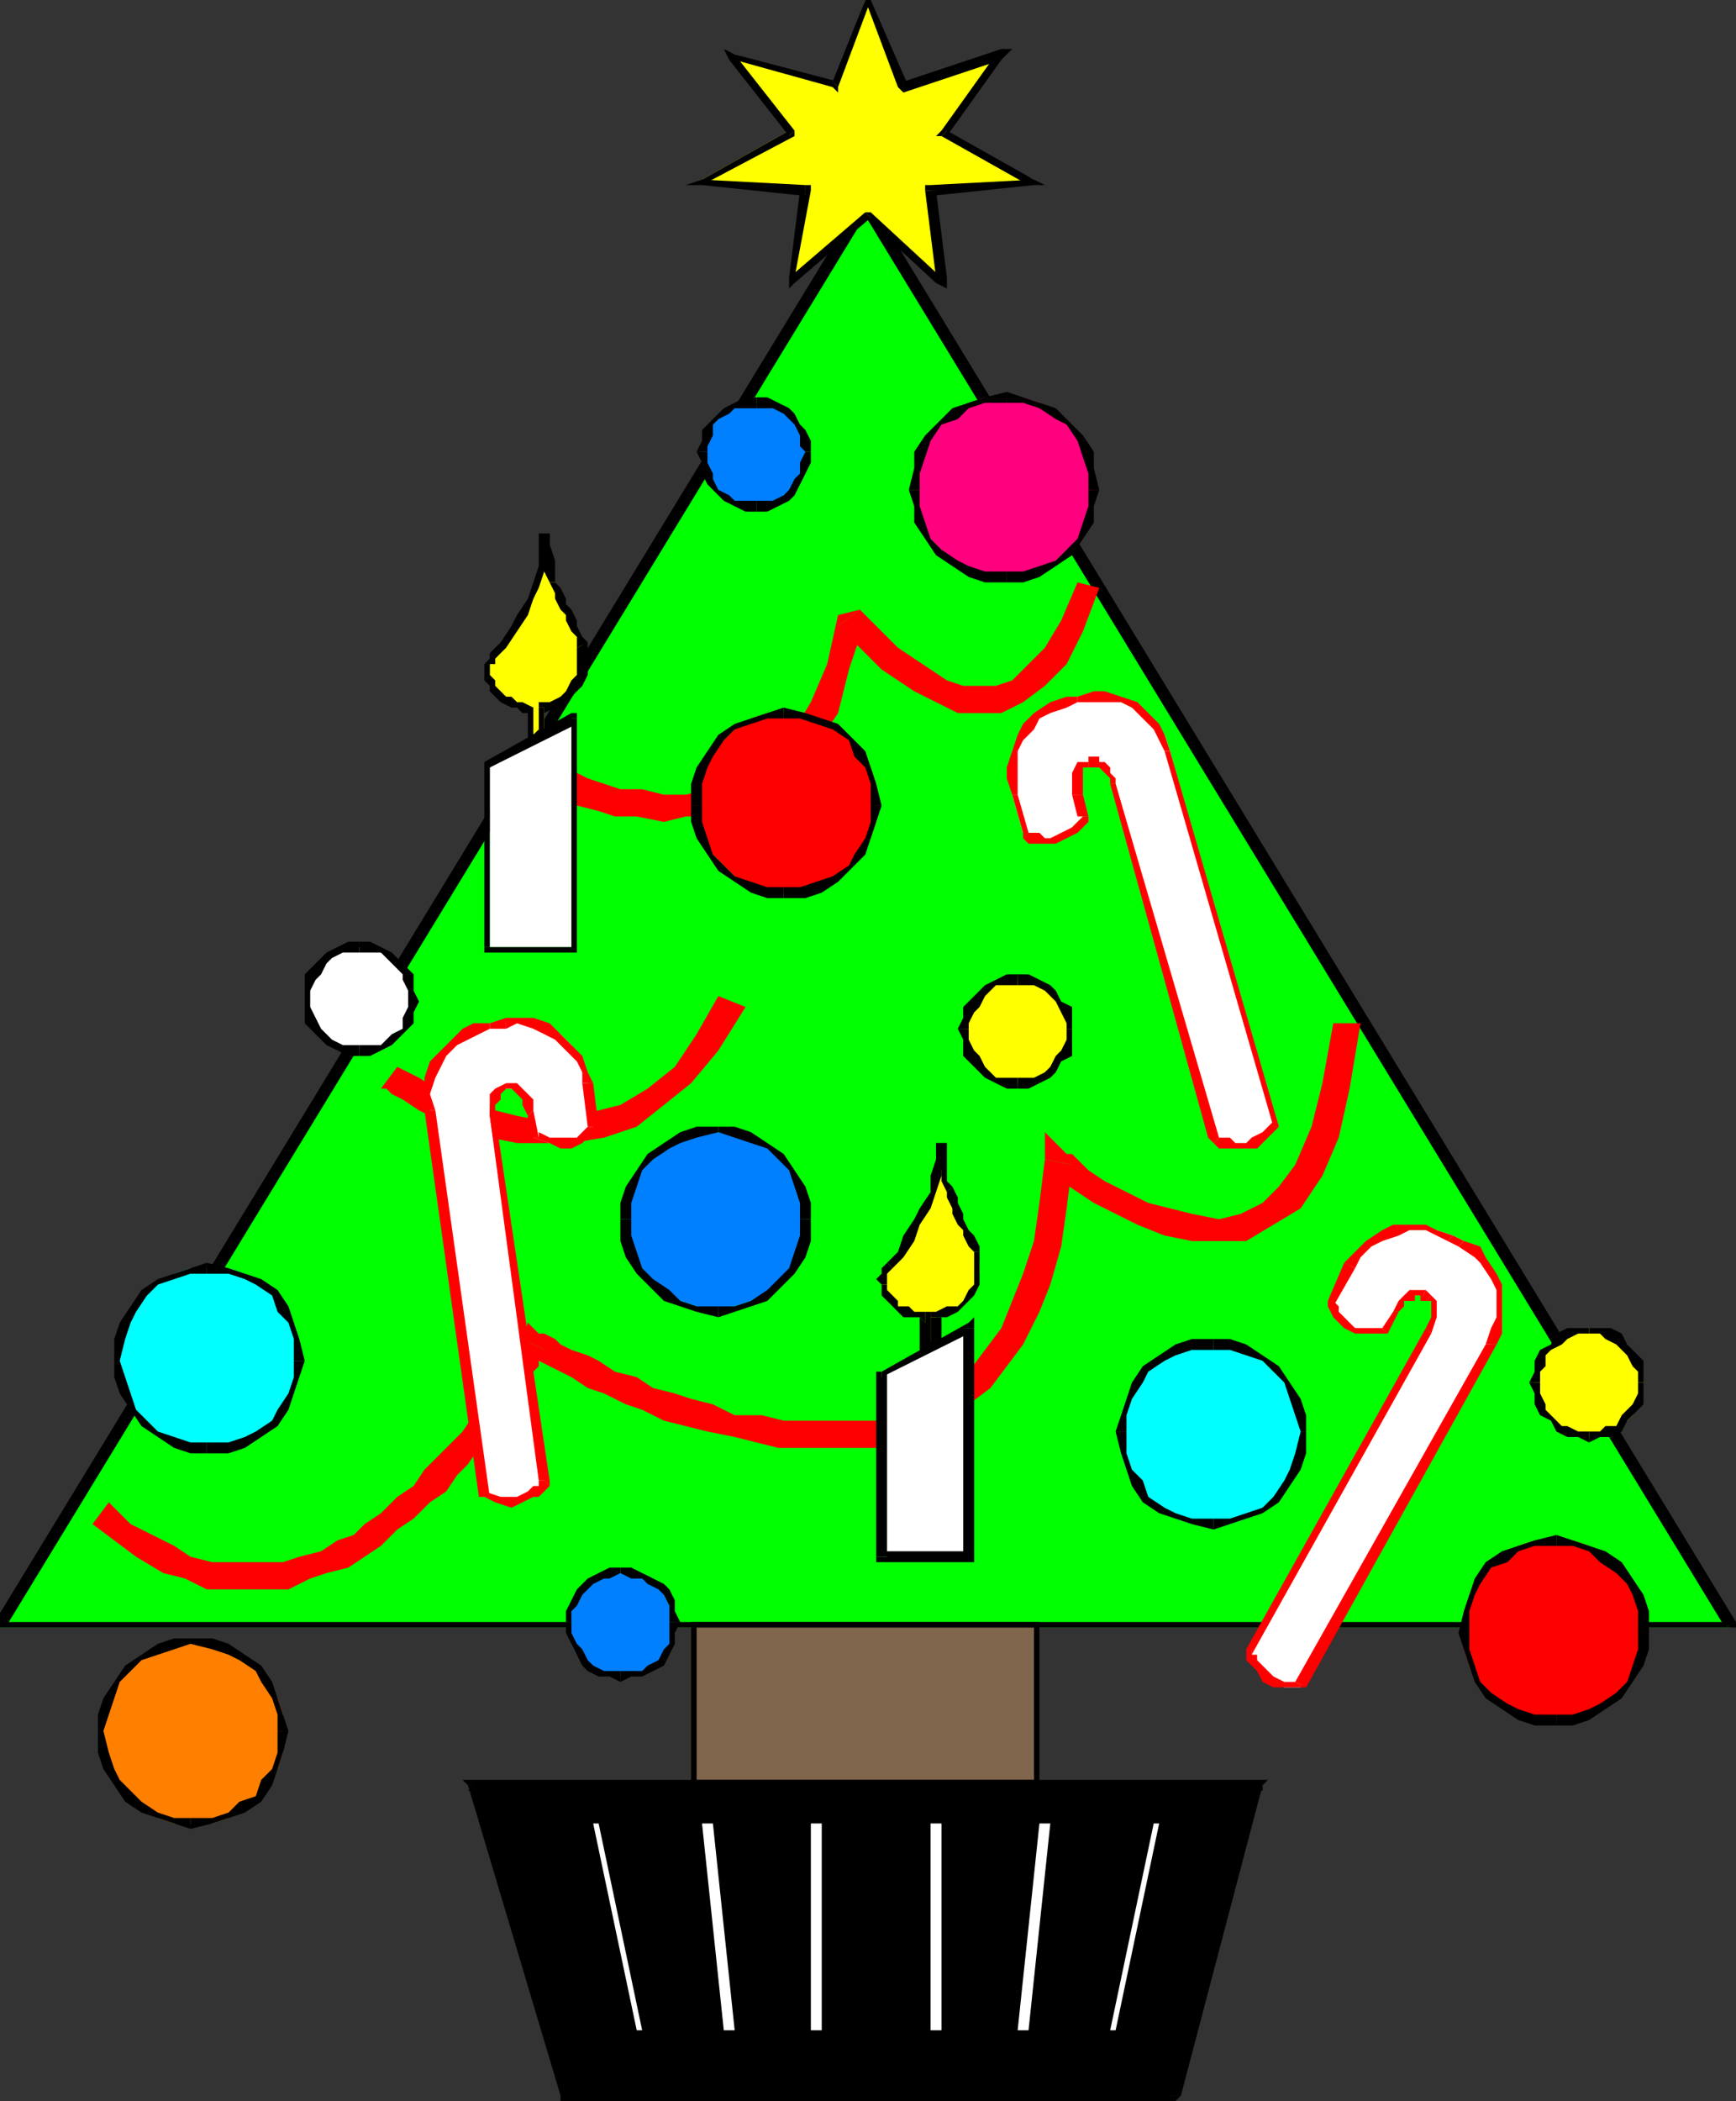 <?xml version="1.0" encoding="UTF-8" standalone="no"?>
<svg
   xmlns:dc="http://purl.org/dc/elements/1.1/"
   xmlns:cc="http://creativecommons.org/ns#"
   xmlns:rdf="http://www.w3.org/1999/02/22-rdf-syntax-ns#"
   xmlns:svg="http://www.w3.org/2000/svg"
   xmlns="http://www.w3.org/2000/svg"
   xmlns:sodipodi="http://sodipodi.sourceforge.net/DTD/sodipodi-0.dtd"
   xmlns:inkscape="http://www.inkscape.org/namespaces/inkscape"
   version="1.0"
   width="84.402mm"
   height="102.129mm"
   id="svg357"
   sodipodi:docname="XTREE025.WMF">
  <rect width="100%" height="100%" fill="#333333" stroke="none"/>
  <sodipodi:namedview
     pagecolor="#ffffff"
     bordercolor="#666666"
     borderopacity="1"
     objecttolerance="10"
     gridtolerance="10"
     guidetolerance="10"
     inkscape:pageopacity="0"
     inkscape:pageshadow="2"
     inkscape:window-width="640"
     inkscape:window-height="480"
     id="namedview359" />
  <defs
     id="defs3">
    <pattern
       id="WMFhbasepattern"
       patternUnits="userSpaceOnUse"
       width="6"
       height="6"
       x="0"
       y="0" />
  </defs>
  <path
     style="fill:#00ff00;fill-rule:evenodd;fill-opacity:1;stroke:none;"
     d="  M 159,38   L 0,299   L 318,299   L 159,38  z "
     id="path5" />
  <path
     style="fill:#000000;fill-rule:nonzero;fill-opacity:1;stroke:none;"
     d="  M 0,298   L 1,299   L 160,38   L 158,37   L -1,298   L 0,299   L -1,298   L -1,299   L 0,299  z "
     id="path7" />
  <path
     style="fill:#000000;fill-rule:nonzero;fill-opacity:1;stroke:none;"
     d="  M 317,299   L 318,298   L 0,298   L 0,299   L 318,299   L 319,298   L 318,299   L 319,299   L 319,298  z "
     id="path9" />
  <path
     style="fill:#000000;fill-rule:nonzero;fill-opacity:1;stroke:none;"
     d="  M 160,38   L 158,38   L 317,299   L 319,298   L 160,37   L 158,37   L 160,37   L 159,36   L 158,37  z "
     id="path11" />
  <path
     style="fill:#7f664c;fill-rule:evenodd;fill-opacity:1;stroke:none;"
     d="  M 190,328   L 190,299   L 128,299   L 128,328   L 190,328  z "
     id="path13" />
  <path
     style="fill:#000000;fill-rule:nonzero;fill-opacity:1;stroke:none;"
     d="  M 190,299   L 190,299   L 190,328   L 191,328   L 191,299   L 190,298   L 191,299   L 191,298   L 190,298  z "
     id="path15" />
  <path
     style="fill:#000000;fill-rule:nonzero;fill-opacity:1;stroke:none;"
     d="  M 128,299   L 128,299   L 190,299   L 190,298   L 128,298   L 127,299   L 128,298   L 127,298   L 127,299  z "
     id="path17" />
  <path
     style="fill:#000000;fill-rule:nonzero;fill-opacity:1;stroke:none;"
     d="  M 128,327   L 128,328   L 128,299   L 127,299   L 127,328   L 128,329   L 127,328   L 127,329   L 128,329  z "
     id="path19" />
  <path
     style="fill:#000000;fill-rule:nonzero;fill-opacity:1;stroke:none;"
     d="  M 190,328   L 190,327   L 128,327   L 128,329   L 190,329   L 191,328   L 190,329   L 191,329   L 191,328  z "
     id="path21" />
  <path
     style="fill:#000000;fill-rule:evenodd;fill-opacity:1;stroke:none;"
     d="  M 216,385   L 232,328   L 86,328   L 104,385   L 216,385  z "
     id="path23" />
  <path
     style="fill:#000000;fill-rule:nonzero;fill-opacity:1;stroke:none;"
     d="  M 232,329   L 231,328   L 215,385   L 217,385   L 232,328   L 232,327   L 232,328   L 233,327   L 232,327  z "
     id="path25" />
  <path
     style="fill:#000000;fill-rule:nonzero;fill-opacity:1;stroke:none;"
     d="  M 87,328   L 86,329   L 232,329   L 232,327   L 86,327   L 86,328   L 86,327   L 85,327   L 86,328  z "
     id="path27" />
  <path
     style="fill:#000000;fill-rule:nonzero;fill-opacity:1;stroke:none;"
     d="  M 104,384   L 105,385   L 87,328   L 86,328   L 103,385   L 104,386   L 103,385   L 103,386   L 104,386  z "
     id="path29" />
  <path
     style="fill:#000000;fill-rule:nonzero;fill-opacity:1;stroke:none;"
     d="  M 215,385   L 216,384   L 104,384   L 104,386   L 216,386   L 217,385   L 216,386   L 216,386   L 217,385  z "
     id="path31" />
  <path
     style="fill:#ffffff;fill-rule:evenodd;fill-opacity:1;stroke:none;"
     d="  M 117,373   L 110,335   L 117,373  z "
     id="path33" />
  <path
     style="fill:#ffffff;fill-rule:nonzero;fill-opacity:1;stroke:none;"
     d="  M 110,335   L 109,335   L 117,373   L 118,373   L 110,335   L 110,335  z "
     id="path35" />
  <path
     style="fill:#ffffff;fill-rule:evenodd;fill-opacity:1;stroke:none;"
     d="  M 134,373   L 130,335   L 134,373  z "
     id="path37" />
  <path
     style="fill:#ffffff;fill-rule:nonzero;fill-opacity:1;stroke:none;"
     d="  M 130,335   L 129,335   L 133,373   L 135,373   L 131,335   L 130,335  z "
     id="path39" />
  <path
     style="fill:#ffffff;fill-rule:evenodd;fill-opacity:1;stroke:none;"
     d="  M 150,335   L 150,373   L 150,335  z "
     id="path41" />
  <path
     style="fill:#ffffff;fill-rule:nonzero;fill-opacity:1;stroke:none;"
     d="  M 150,373   L 151,373   L 151,335   L 149,335   L 149,373   L 150,373  z "
     id="path43" />
  <path
     style="fill:#ffffff;fill-rule:evenodd;fill-opacity:1;stroke:none;"
     d="  M 204,373   L 212,335   L 204,373  z "
     id="path45" />
  <path
     style="fill:#ffffff;fill-rule:nonzero;fill-opacity:1;stroke:none;"
     d="  M 212,335   L 212,335   L 204,373   L 205,373   L 213,335   L 212,335  z "
     id="path47" />
  <path
     style="fill:#ffffff;fill-rule:evenodd;fill-opacity:1;stroke:none;"
     d="  M 188,373   L 192,335   L 188,373  z "
     id="path49" />
  <path
     style="fill:#ffffff;fill-rule:nonzero;fill-opacity:1;stroke:none;"
     d="  M 192,335   L 191,335   L 187,373   L 189,373   L 193,335   L 192,335  z "
     id="path51" />
  <path
     style="fill:#ffffff;fill-rule:evenodd;fill-opacity:1;stroke:none;"
     d="  M 172,335   L 172,373   L 172,335  z "
     id="path53" />
  <path
     style="fill:#ffffff;fill-rule:nonzero;fill-opacity:1;stroke:none;"
     d="  M 172,373   L 173,373   L 173,335   L 171,335   L 171,373   L 172,373  z "
     id="path55" />
  <path
     style="fill:#ff0000;fill-rule:nonzero;fill-opacity:1;stroke:none;"
     d="  M 158,112   L 154,113   L 152,122   L 149,129   L 146,134   L 142,138   L 139,141   L 135,143   L 130,145   L 126,146   L 122,146   L 118,145   L 114,145   L 111,144   L 108,143   L 106,142   L 105,142   L 104,142   L 102,146   L 103,146   L 104,147   L 106,148   L 110,149   L 113,150   L 117,150   L 122,151   L 126,150   L 131,150   L 136,148   L 141,145   L 146,142   L 150,137   L 154,131   L 156,123   L 159,114   L 154,115  z "
     id="path57" />
  <path
     style="fill:#ff0000;fill-rule:nonzero;fill-opacity:1;stroke:none;"
     d="  M 198,107   L 195,114   L 192,119   L 189,122   L 186,125   L 183,126   L 180,126   L 177,126   L 174,125   L 171,123   L 168,121   L 165,119   L 163,117   L 161,115   L 159,113   L 158,112   L 158,112   L 154,115   L 155,115   L 156,116   L 157,118   L 159,120   L 162,123   L 165,125   L 168,127   L 172,129   L 176,131   L 180,131   L 184,131   L 188,129   L 192,126   L 196,122   L 199,116   L 202,108  z "
     id="path59" />
  <path
     style="fill:#ff0000;fill-rule:nonzero;fill-opacity:1;stroke:none;"
     d="  M 197,214   L 193,215   L 193,216   L 195,217   L 198,219   L 201,221   L 205,223   L 209,225   L 214,227   L 219,228   L 224,228   L 229,228   L 234,225   L 239,222   L 243,216   L 246,209   L 248,200   L 250,188   L 245,188   L 243,199   L 241,207   L 238,214   L 235,218   L 232,221   L 228,223   L 224,224   L 219,223   L 215,222   L 211,221   L 207,219   L 203,217   L 200,215   L 198,213   L 197,212   L 196,212   L 192,213   L 196,212   L 192,208   L 192,213  z "
     id="path61" />
  <path
     style="fill:#ff0000;fill-rule:nonzero;fill-opacity:1;stroke:none;"
     d="  M 100,248   L 97,249   L 97,249   L 98,249   L 99,250   L 101,251   L 103,252   L 105,253   L 108,255   L 111,256   L 115,258   L 118,259   L 122,261   L 126,262   L 130,263   L 135,264   L 139,265   L 143,266   L 148,266   L 152,266   L 157,266   L 161,266   L 166,265   L 170,263   L 174,261   L 178,258   L 182,255   L 185,251   L 188,247   L 191,241   L 193,236   L 195,229   L 196,222   L 197,214   L 192,213   L 191,221   L 190,228   L 188,234   L 186,239   L 184,244   L 181,248   L 178,252   L 175,254   L 172,257   L 168,258   L 164,260   L 161,261   L 156,261   L 152,261   L 148,261   L 144,261   L 140,260   L 135,260   L 131,258   L 127,257   L 124,256   L 120,255   L 117,253   L 113,252   L 110,250   L 108,249   L 105,248   L 103,247   L 102,246   L 100,245   L 100,245   L 99,245   L 96,246   L 99,245   L 97,243   L 96,246  z "
     id="path63" />
  <path
     style="fill:#ff0000;fill-rule:nonzero;fill-opacity:1;stroke:none;"
     d="  M 17,280   L 21,283   L 25,286   L 30,289   L 34,290   L 38,292   L 42,292   L 46,292   L 49,292   L 53,292   L 57,290   L 60,289   L 64,288   L 67,286   L 70,284   L 73,281   L 76,279   L 79,276   L 82,274   L 84,271   L 86,269   L 88,266   L 90,263   L 92,261   L 94,258   L 95,256   L 97,254   L 98,252   L 99,251   L 99,250   L 100,249   L 100,248   L 100,248   L 96,246   L 96,246   L 96,246   L 95,247   L 94,248   L 93,250   L 93,252   L 91,254   L 90,256   L 88,258   L 87,260   L 85,263   L 83,265   L 80,268   L 78,270   L 76,273   L 73,275   L 70,278   L 67,280   L 65,282   L 62,283   L 59,285   L 55,286   L 52,287   L 49,287   L 46,287   L 42,287   L 39,287   L 35,286   L 32,284   L 28,282   L 24,280   L 20,276  z "
     id="path65" />
  <path
     style="fill:#ff0000;fill-rule:nonzero;fill-opacity:1;stroke:none;"
     d="  M 132,183   L 128,190   L 124,196   L 119,200   L 114,203   L 110,204   L 105,205   L 100,206   L 95,205   L 91,204   L 87,203   L 83,201   L 80,200   L 77,198   L 75,197   L 73,196   L 73,196   L 70,200   L 71,200   L 72,201   L 74,202   L 77,204   L 81,206   L 85,207   L 90,209   L 95,210   L 100,210   L 105,210   L 111,209   L 117,207   L 122,203   L 127,199   L 132,193   L 137,185  z "
     id="path67" />
  <path
     style="fill:#ffff00;fill-rule:evenodd;fill-opacity:1;stroke:none;"
     d="  M 159,0   L 166,16   L 184,10   L 174,25   L 190,33   L 171,35   L 173,51   L 159,40   L 146,51   L 148,35   L 129,33   L 145,24   L 135,10   L 153,16   L 159,0  z "
     id="path69" />
  <path
     style="fill:#000000;fill-rule:nonzero;fill-opacity:1;stroke:none;"
     d="  M 166,15   L 167,16   L 160,0   L 159,0   L 165,16   L 166,17   L 165,16   L 166,17   L 166,17  z "
     id="path71" />
  <path
     style="fill:#000000;fill-rule:nonzero;fill-opacity:1;stroke:none;"
     d="  M 184,11   L 184,9   L 166,15   L 166,17   L 184,11   L 183,10   L 184,11   L 186,9   L 184,9  z "
     id="path73" />
  <path
     style="fill:#000000;fill-rule:nonzero;fill-opacity:1;stroke:none;"
     d="  M 174,24   L 174,25   L 184,11   L 183,10   L 173,24   L 173,25   L 173,24   L 172,25   L 173,25  z "
     id="path75" />
  <path
     style="fill:#000000;fill-rule:nonzero;fill-opacity:1;stroke:none;"
     d="  M 190,34   L 190,33   L 174,24   L 173,25   L 189,34   L 190,33   L 190,34   L 192,34   L 190,33  z "
     id="path77" />
  <path
     style="fill:#000000;fill-rule:nonzero;fill-opacity:1;stroke:none;"
     d="  M 172,35   L 171,36   L 190,34   L 190,33   L 171,34   L 170,35   L 171,34   L 170,34   L 170,35  z "
     id="path79" />
  <path
     style="fill:#000000;fill-rule:nonzero;fill-opacity:1;stroke:none;"
     d="  M 172,52   L 174,51   L 172,35   L 170,35   L 172,51   L 173,51   L 172,52   L 174,53   L 174,51  z "
     id="path81" />
  <path
     style="fill:#000000;fill-rule:nonzero;fill-opacity:1;stroke:none;"
     d="  M 160,40   L 159,40   L 172,52   L 173,51   L 160,39   L 159,39   L 160,39   L 159,39   L 159,39  z "
     id="path83" />
  <path
     style="fill:#000000;fill-rule:nonzero;fill-opacity:1;stroke:none;"
     d="  M 145,51   L 146,52   L 160,40   L 159,39   L 145,51   L 146,51   L 145,51   L 145,53   L 146,52  z "
     id="path85" />
  <path
     style="fill:#000000;fill-rule:nonzero;fill-opacity:1;stroke:none;"
     d="  M 148,36   L 147,35   L 145,51   L 146,51   L 149,35   L 148,34   L 149,35   L 149,34   L 148,34  z "
     id="path87" />
  <path
     style="fill:#000000;fill-rule:nonzero;fill-opacity:1;stroke:none;"
     d="  M 129,33   L 129,34   L 148,36   L 148,34   L 129,33   L 129,34   L 129,33   L 126,34   L 129,34  z "
     id="path89" />
  <path
     style="fill:#000000;fill-rule:nonzero;fill-opacity:1;stroke:none;"
     d="  M 145,25   L 145,24   L 129,33   L 129,34   L 146,25   L 146,24   L 146,25   L 146,25   L 146,24  z "
     id="path91" />
  <path
     style="fill:#000000;fill-rule:nonzero;fill-opacity:1;stroke:none;"
     d="  M 135,10   L 134,11   L 145,25   L 146,24   L 135,10   L 135,11   L 135,10   L 133,9   L 134,11  z "
     id="path93" />
  <path
     style="fill:#000000;fill-rule:nonzero;fill-opacity:1;stroke:none;"
     d="  M 153,15   L 154,15   L 135,10   L 135,11   L 153,16   L 154,16   L 153,16   L 154,17   L 154,16  z "
     id="path95" />
  <path
     style="fill:#000000;fill-rule:nonzero;fill-opacity:1;stroke:none;"
     d="  M 160,0   L 159,0   L 153,15   L 154,16   L 160,0   L 159,0   L 160,0   L 159,-2   L 159,0  z "
     id="path97" />
  <path
     style="fill:#ff7f00;fill-rule:evenodd;fill-opacity:1;stroke:none;"
     d="  M 35,335   L 39,335   L 42,334   L 45,332   L 47,330   L 49,328   L 51,325   L 52,322   L 52,318   L 52,315   L 51,312   L 49,309   L 47,307   L 45,304   L 42,303   L 39,302   L 35,302   L 32,302   L 29,303   L 26,304   L 24,307   L 21,309   L 20,312   L 19,315   L 19,318   L 19,322   L 20,325   L 21,328   L 24,330   L 26,332   L 29,334   L 32,335   L 35,335  z "
     id="path99" />
  <path
     style="fill:#000000;fill-rule:nonzero;fill-opacity:1;stroke:none;"
     d="  M 51,318   L 51,318   L 51,322   L 50,325   L 48,327   L 47,330   L 44,331   L 42,333   L 39,334   L 35,334   L 35,336   L 39,335   L 42,334   L 45,333   L 48,331   L 50,328   L 51,325   L 52,322   L 53,318   L 53,318  z "
     id="path101" />
  <path
     style="fill:#000000;fill-rule:nonzero;fill-opacity:1;stroke:none;"
     d="  M 35,302   L 35,302   L 39,303   L 42,304   L 44,305   L 47,307   L 48,309   L 50,312   L 51,315   L 51,318   L 53,318   L 52,315   L 51,312   L 50,309   L 48,306   L 45,304   L 42,302   L 39,301   L 35,301   L 35,301  z "
     id="path103" />
  <path
     style="fill:#000000;fill-rule:nonzero;fill-opacity:1;stroke:none;"
     d="  M 19,318   L 19,318   L 20,315   L 21,312   L 22,309   L 24,307   L 26,305   L 29,304   L 32,303   L 35,302   L 35,301   L 32,301   L 29,302   L 26,304   L 23,306   L 21,309   L 19,312   L 18,315   L 18,318   L 18,318  z "
     id="path105" />
  <path
     style="fill:#000000;fill-rule:nonzero;fill-opacity:1;stroke:none;"
     d="  M 35,334   L 35,334   L 32,334   L 29,333   L 26,331   L 24,329   L 22,327   L 21,325   L 20,322   L 19,318   L 18,318   L 18,322   L 19,325   L 21,328   L 23,331   L 26,333   L 29,334   L 32,335   L 35,336   L 35,336  z "
     id="path107" />
  <path
     style="fill:#00ffff;fill-rule:evenodd;fill-opacity:1;stroke:none;"
     d="  M 38,266   L 42,266   L 45,265   L 48,263   L 50,261   L 52,259   L 54,256   L 55,253   L 55,250   L 55,246   L 54,243   L 52,240   L 50,238   L 48,236   L 45,234   L 42,233   L 38,233   L 35,233   L 32,234   L 29,236   L 27,238   L 24,240   L 23,243   L 22,246   L 22,250   L 22,253   L 23,256   L 24,259   L 27,261   L 29,263   L 32,265   L 35,266   L 38,266  z "
     id="path109" />
  <path
     style="fill:#000000;fill-rule:nonzero;fill-opacity:1;stroke:none;"
     d="  M 54,250   L 54,250   L 54,253   L 53,256   L 51,259   L 50,261   L 47,263   L 45,264   L 42,265   L 38,265   L 38,267   L 42,267   L 45,266   L 48,264   L 51,262   L 53,259   L 54,256   L 55,253   L 56,250   L 56,250  z "
     id="path111" />
  <path
     style="fill:#000000;fill-rule:nonzero;fill-opacity:1;stroke:none;"
     d="  M 38,234   L 38,234   L 42,234   L 45,235   L 47,236   L 50,238   L 51,241   L 53,243   L 54,246   L 54,250   L 56,250   L 55,246   L 54,243   L 53,240   L 51,237   L 48,235   L 45,234   L 42,233   L 38,232   L 38,232  z "
     id="path113" />
  <path
     style="fill:#000000;fill-rule:nonzero;fill-opacity:1;stroke:none;"
     d="  M 22,250   L 22,250   L 23,246   L 24,243   L 25,241   L 27,238   L 29,236   L 32,235   L 35,234   L 38,234   L 38,232   L 35,233   L 32,234   L 29,235   L 26,237   L 24,240   L 22,243   L 21,246   L 21,250   L 21,250  z "
     id="path115" />
  <path
     style="fill:#000000;fill-rule:nonzero;fill-opacity:1;stroke:none;"
     d="  M 38,265   L 38,265   L 35,265   L 32,264   L 29,263   L 27,261   L 25,259   L 24,256   L 23,253   L 22,250   L 21,250   L 21,253   L 22,256   L 24,259   L 26,262   L 29,264   L 32,266   L 35,267   L 38,267   L 38,267  z "
     id="path117" />
  <path
     style="fill:#00ffff;fill-rule:evenodd;fill-opacity:1;stroke:none;"
     d="  M 223,280   L 226,280   L 229,279   L 232,277   L 234,275   L 237,273   L 238,270   L 239,267   L 239,263   L 239,260   L 238,257   L 237,254   L 234,252   L 232,250   L 229,248   L 226,247   L 223,247   L 219,247   L 216,248   L 213,250   L 211,252   L 209,254   L 207,257   L 206,260   L 206,263   L 206,267   L 207,270   L 209,273   L 211,275   L 213,277   L 216,279   L 219,280   L 223,280  z "
     id="path119" />
  <path
     style="fill:#000000;fill-rule:nonzero;fill-opacity:1;stroke:none;"
     d="  M 239,263   L 239,263   L 238,267   L 237,270   L 236,272   L 234,275   L 232,277   L 229,278   L 226,279   L 223,279   L 223,281   L 226,280   L 229,279   L 232,278   L 235,276   L 237,273   L 239,270   L 240,267   L 240,263   L 240,263  z "
     id="path121" />
  <path
     style="fill:#000000;fill-rule:nonzero;fill-opacity:1;stroke:none;"
     d="  M 223,248   L 223,248   L 226,248   L 229,249   L 232,250   L 234,252   L 236,254   L 237,257   L 238,260   L 239,263   L 240,263   L 240,260   L 239,257   L 237,254   L 235,251   L 232,249   L 229,247   L 226,246   L 223,246   L 223,246  z "
     id="path123" />
  <path
     style="fill:#000000;fill-rule:nonzero;fill-opacity:1;stroke:none;"
     d="  M 207,263   L 207,263   L 207,260   L 208,257   L 210,254   L 211,252   L 214,250   L 216,249   L 219,248   L 223,248   L 223,246   L 219,246   L 216,247   L 213,249   L 210,251   L 208,254   L 207,257   L 206,260   L 205,263   L 205,263  z "
     id="path125" />
  <path
     style="fill:#000000;fill-rule:nonzero;fill-opacity:1;stroke:none;"
     d="  M 223,279   L 223,279   L 219,279   L 216,278   L 214,277   L 211,275   L 210,272   L 208,270   L 207,267   L 207,263   L 205,263   L 206,267   L 207,270   L 208,273   L 210,276   L 213,278   L 216,279   L 219,280   L 223,281   L 223,281  z "
     id="path127" />
  <path
     style="fill:#007fff;fill-rule:evenodd;fill-opacity:1;stroke:none;"
     d="  M 132,241   L 135,240   L 138,239   L 141,238   L 143,236   L 145,233   L 147,231   L 148,228   L 148,224   L 148,221   L 147,218   L 145,215   L 143,212   L 141,210   L 138,209   L 135,208   L 132,208   L 128,208   L 125,209   L 122,210   L 120,212   L 118,215   L 116,218   L 115,221   L 115,224   L 115,228   L 116,231   L 118,233   L 120,236   L 122,238   L 125,239   L 128,240   L 132,241  z "
     id="path129" />
  <path
     style="fill:#000000;fill-rule:nonzero;fill-opacity:1;stroke:none;"
     d="  M 147,224   L 147,224   L 147,227   L 146,230   L 145,233   L 143,235   L 141,237   L 138,239   L 135,240   L 132,240   L 132,242   L 135,241   L 138,240   L 141,239   L 144,236   L 146,234   L 148,231   L 149,228   L 149,224   L 149,224  z "
     id="path131" />
  <path
     style="fill:#000000;fill-rule:nonzero;fill-opacity:1;stroke:none;"
     d="  M 132,208   L 132,208   L 135,209   L 138,210   L 141,211   L 143,213   L 145,215   L 146,218   L 147,221   L 147,224   L 149,224   L 149,221   L 148,218   L 146,215   L 144,212   L 141,210   L 138,208   L 135,207   L 132,207   L 132,207  z "
     id="path133" />
  <path
     style="fill:#000000;fill-rule:nonzero;fill-opacity:1;stroke:none;"
     d="  M 116,224   L 116,224   L 116,221   L 117,218   L 118,215   L 120,213   L 123,211   L 125,210   L 128,209   L 132,208   L 132,207   L 128,207   L 125,208   L 122,210   L 119,212   L 117,215   L 115,218   L 114,221   L 114,224   L 114,224  z "
     id="path135" />
  <path
     style="fill:#000000;fill-rule:nonzero;fill-opacity:1;stroke:none;"
     d="  M 132,240   L 132,240   L 128,240   L 125,239   L 123,237   L 120,235   L 118,233   L 117,230   L 116,227   L 116,224   L 114,224   L 114,228   L 115,231   L 117,234   L 119,236   L 122,239   L 125,240   L 128,241   L 132,242   L 132,242  z "
     id="path137" />
  <path
     style="fill:#ff007f;fill-rule:evenodd;fill-opacity:1;stroke:none;"
     d="  M 185,106   L 188,106   L 191,105   L 194,103   L 196,101   L 198,99   L 200,96   L 201,93   L 201,90   L 201,86   L 200,83   L 198,80   L 196,78   L 194,76   L 191,74   L 188,73   L 185,73   L 181,73   L 178,74   L 175,76   L 173,78   L 171,80   L 169,83   L 168,86   L 168,90   L 168,93   L 169,96   L 171,99   L 173,101   L 175,103   L 178,105   L 181,106   L 185,106  z "
     id="path139" />
  <path
     style="fill:#000000;fill-rule:nonzero;fill-opacity:1;stroke:none;"
     d="  M 200,90   L 200,90   L 200,93   L 199,96   L 198,99   L 196,101   L 194,103   L 191,104   L 188,105   L 185,105   L 185,107   L 188,107   L 191,106   L 194,104   L 197,102   L 199,99   L 201,96   L 201,93   L 202,90   L 202,90  z "
     id="path141" />
  <path
     style="fill:#000000;fill-rule:nonzero;fill-opacity:1;stroke:none;"
     d="  M 185,74   L 185,74   L 188,74   L 191,75   L 194,77   L 196,78   L 198,81   L 199,84   L 200,87   L 200,90   L 202,90   L 201,86   L 201,83   L 199,80   L 197,78   L 194,75   L 191,74   L 188,73   L 185,72   L 185,72  z "
     id="path143" />
  <path
     style="fill:#000000;fill-rule:nonzero;fill-opacity:1;stroke:none;"
     d="  M 169,90   L 169,90   L 169,87   L 170,84   L 171,81   L 173,78   L 176,77   L 178,75   L 181,74   L 185,74   L 185,72   L 181,73   L 178,74   L 175,75   L 172,78   L 170,80   L 168,83   L 168,86   L 167,90   L 167,90  z "
     id="path145" />
  <path
     style="fill:#000000;fill-rule:nonzero;fill-opacity:1;stroke:none;"
     d="  M 185,105   L 185,105   L 181,105   L 178,104   L 176,103   L 173,101   L 171,99   L 170,96   L 169,93   L 169,90   L 167,90   L 168,93   L 168,96   L 170,99   L 172,102   L 175,104   L 178,106   L 181,107   L 185,107   L 185,107  z "
     id="path147" />
  <path
     style="fill:#ff0000;fill-rule:evenodd;fill-opacity:1;stroke:none;"
     d="  M 286,316   L 289,316   L 292,315   L 295,313   L 297,311   L 299,309   L 301,306   L 302,303   L 302,300   L 302,296   L 301,293   L 299,290   L 297,288   L 295,286   L 292,284   L 289,283   L 286,283   L 282,283   L 279,284   L 276,286   L 274,288   L 272,290   L 270,293   L 269,296   L 269,300   L 269,303   L 270,306   L 272,309   L 274,311   L 276,313   L 279,315   L 282,316   L 286,316  z "
     id="path149" />
  <path
     style="fill:#000000;fill-rule:nonzero;fill-opacity:1;stroke:none;"
     d="  M 301,300   L 301,300   L 301,303   L 300,306   L 299,309   L 297,311   L 294,313   L 292,314   L 289,315   L 286,315   L 286,317   L 289,317   L 292,316   L 295,314   L 298,312   L 300,309   L 302,306   L 303,303   L 303,300   L 303,300  z "
     id="path151" />
  <path
     style="fill:#000000;fill-rule:nonzero;fill-opacity:1;stroke:none;"
     d="  M 286,284   L 286,284   L 289,284   L 292,285   L 294,287   L 297,289   L 299,291   L 300,293   L 301,296   L 301,300   L 303,300   L 303,296   L 302,293   L 300,290   L 298,287   L 295,285   L 292,284   L 289,283   L 286,282   L 286,282  z "
     id="path153" />
  <path
     style="fill:#000000;fill-rule:nonzero;fill-opacity:1;stroke:none;"
     d="  M 270,300   L 270,300   L 270,296   L 271,293   L 272,291   L 274,288   L 277,287   L 279,285   L 282,284   L 286,284   L 286,282   L 282,283   L 279,284   L 276,285   L 273,287   L 271,290   L 270,293   L 269,296   L 268,300   L 268,300  z "
     id="path155" />
  <path
     style="fill:#000000;fill-rule:nonzero;fill-opacity:1;stroke:none;"
     d="  M 286,315   L 286,315   L 282,315   L 279,314   L 277,313   L 274,311   L 272,309   L 271,306   L 270,303   L 270,300   L 268,300   L 269,303   L 270,306   L 271,309   L 273,312   L 276,314   L 279,316   L 282,317   L 286,317   L 286,317  z "
     id="path157" />
  <path
     style="fill:#ff0000;fill-rule:evenodd;fill-opacity:1;stroke:none;"
     d="  M 144,164   L 148,164   L 151,163   L 154,161   L 156,159   L 158,157   L 160,154   L 161,151   L 161,148   L 161,144   L 160,141   L 158,138   L 156,136   L 154,134   L 151,132   L 148,131   L 144,131   L 141,131   L 138,132   L 135,134   L 133,136   L 131,138   L 129,141   L 128,144   L 128,148   L 128,151   L 129,154   L 131,157   L 133,159   L 135,161   L 138,163   L 141,164   L 144,164  z "
     id="path159" />
  <path
     style="fill:#000000;fill-rule:nonzero;fill-opacity:1;stroke:none;"
     d="  M 160,148   L 160,148   L 160,151   L 159,154   L 157,157   L 156,159   L 153,161   L 150,162   L 147,163   L 144,163   L 144,165   L 148,165   L 151,164   L 154,162   L 156,160   L 159,157   L 160,154   L 161,151   L 162,148   L 162,148  z "
     id="path161" />
  <path
     style="fill:#000000;fill-rule:nonzero;fill-opacity:1;stroke:none;"
     d="  M 144,132   L 144,132   L 147,132   L 150,133   L 153,134   L 156,136   L 157,139   L 159,141   L 160,144   L 160,148   L 162,148   L 161,144   L 160,141   L 159,138   L 156,135   L 154,133   L 151,132   L 148,131   L 144,130   L 144,130  z "
     id="path163" />
  <path
     style="fill:#000000;fill-rule:nonzero;fill-opacity:1;stroke:none;"
     d="  M 129,148   L 129,148   L 129,144   L 130,141   L 131,139   L 133,136   L 135,134   L 138,133   L 141,132   L 144,132   L 144,130   L 141,131   L 138,132   L 135,133   L 132,135   L 130,138   L 128,141   L 127,144   L 127,148   L 127,148  z "
     id="path165" />
  <path
     style="fill:#000000;fill-rule:nonzero;fill-opacity:1;stroke:none;"
     d="  M 144,163   L 144,163   L 141,163   L 138,162   L 135,161   L 133,159   L 131,157   L 130,154   L 129,151   L 129,148   L 127,148   L 127,151   L 128,154   L 130,157   L 132,160   L 135,162   L 138,164   L 141,165   L 144,165   L 144,165  z "
     id="path167" />
  <path
     style="fill:#ffffff;fill-rule:evenodd;fill-opacity:1;stroke:none;"
     d="  M 230,303   L 230,304   L 230,304   L 231,306   L 231,307   L 233,308   L 234,309   L 236,310   L 239,310   L 274,247   L 275,244   L 276,242   L 276,239   L 275,237   L 274,234   L 273,232   L 271,230   L 269,228   L 267,227   L 264,226   L 262,226   L 259,226   L 256,226   L 254,227   L 252,229   L 250,230   L 248,233   L 244,239   L 245,239   L 245,240   L 245,241   L 246,242   L 247,243   L 249,244   L 251,245   L 254,245   L 256,241   L 257,240   L 258,239   L 258,238   L 259,238   L 260,238   L 261,238   L 261,238   L 262,238   L 262,238   L 263,239   L 264,240   L 263,242   L 263,244   L 230,303  z "
     id="path169" />
  <path
     style="fill:#ff0000;fill-rule:nonzero;fill-opacity:1;stroke:none;"
     d="  M 238,309   L 239,309   L 236,309   L 234,308   L 233,307   L 232,306   L 231,305   L 231,304   L 230,304   L 230,303   L 229,304   L 229,304   L 229,305   L 230,306   L 231,307   L 232,309   L 234,310   L 236,310   L 239,310   L 240,310   L 239,310   L 240,310   L 240,310  z "
     id="path171" />
  <path
     style="fill:#ff0000;fill-rule:nonzero;fill-opacity:1;stroke:none;"
     d="  M 273,247   L 273,247   L 238,309   L 240,310   L 275,247   L 275,247  z "
     id="path173" />
  <path
     style="fill:#ff0000;fill-rule:nonzero;fill-opacity:1;stroke:none;"
     d="  M 268,229   L 268,229   L 271,231   L 272,232   L 274,235   L 275,237   L 275,239   L 275,242   L 274,244   L 273,247   L 275,247   L 276,245   L 276,242   L 276,239   L 276,236   L 275,234   L 273,231   L 272,229   L 269,228   L 269,228  z "
     id="path175" />
  <path
     style="fill:#ff0000;fill-rule:nonzero;fill-opacity:1;stroke:none;"
     d="  M 266,228   L 266,228   L 268,229   L 269,228   L 267,227   L 267,227  z "
     id="path177" />
  <path
     style="fill:#ff0000;fill-rule:nonzero;fill-opacity:1;stroke:none;"
     d="  M 249,233   L 249,233   L 250,231   L 252,229   L 254,228   L 257,227   L 259,226   L 262,226   L 264,227   L 266,228   L 267,227   L 264,226   L 262,225   L 259,225   L 256,225   L 254,226   L 251,228   L 249,230   L 247,232   L 247,232  z "
     id="path179" />
  <path
     style="fill:#ff0000;fill-rule:nonzero;fill-opacity:1;stroke:none;"
     d="  M 245,239   L 245,240   L 249,233   L 247,232   L 244,239   L 244,239   L 244,239   L 244,239   L 244,239  z "
     id="path181" />
  <path
     style="fill:#ff0000;fill-rule:nonzero;fill-opacity:1;stroke:none;"
     d="  M 254,244   L 254,244   L 251,244   L 249,244   L 248,243   L 247,242   L 246,241   L 246,240   L 245,239   L 245,239   L 244,239   L 244,240   L 244,240   L 245,242   L 246,243   L 247,244   L 249,245   L 251,245   L 254,245   L 255,245   L 254,245   L 255,245   L 255,245  z "
     id="path183" />
  <path
     style="fill:#ff0000;fill-rule:nonzero;fill-opacity:1;stroke:none;"
     d="  M 256,241   L 256,241   L 254,244   L 255,245   L 257,241   L 257,241  z "
     id="path185" />
  <path
     style="fill:#ff0000;fill-rule:nonzero;fill-opacity:1;stroke:none;"
     d="  M 262,237   L 262,237   L 261,237   L 261,237   L 260,237   L 259,237   L 258,238   L 257,239   L 257,239   L 256,241   L 257,241   L 258,240   L 258,239   L 259,239   L 260,239   L 260,238   L 261,238   L 261,239   L 261,239   L 261,239  z "
     id="path187" />
  <path
     style="fill:#ff0000;fill-rule:nonzero;fill-opacity:1;stroke:none;"
     d="  M 263,238   L 263,238   L 262,237   L 261,239   L 262,239   L 262,239  z "
     id="path189" />
  <path
     style="fill:#ff0000;fill-rule:nonzero;fill-opacity:1;stroke:none;"
     d="  M 263,245   L 263,245   L 264,242   L 264,240   L 264,239   L 263,238   L 262,239   L 263,239   L 263,240   L 263,242   L 262,244   L 262,244  z "
     id="path191" />
  <path
     style="fill:#ff0000;fill-rule:nonzero;fill-opacity:1;stroke:none;"
     d="  M 230,303   L 230,304   L 263,245   L 262,244   L 229,303   L 229,304   L 229,303   L 229,303   L 229,304  z "
     id="path193" />
  <path
     style="fill:#ffffff;fill-rule:evenodd;fill-opacity:1;stroke:none;"
     d="  M 223,209   L 223,209   L 224,210   L 225,210   L 227,210   L 229,210   L 231,210   L 232,209   L 234,207   L 215,138   L 214,135   L 212,133   L 210,131   L 208,130   L 206,129   L 203,128   L 201,128   L 198,128   L 196,129   L 193,130   L 191,132   L 189,133   L 187,136   L 186,138   L 186,141   L 186,143   L 186,146   L 188,153   L 189,153   L 189,154   L 190,154   L 192,154   L 193,154   L 195,154   L 197,152   L 199,150   L 198,146   L 198,144   L 198,142   L 199,141   L 200,140   L 200,140   L 201,140   L 201,140   L 202,140   L 203,141   L 203,141   L 204,142   L 204,143   L 205,144   L 223,209  z "
     id="path195" />
  <path
     style="fill:#ff0000;fill-rule:nonzero;fill-opacity:1;stroke:none;"
     d="  M 234,207   L 234,206   L 232,208   L 230,209   L 229,210   L 227,210   L 226,209   L 225,209   L 224,209   L 224,209   L 223,210   L 223,210   L 224,211   L 225,211   L 227,211   L 229,211   L 231,211   L 233,209   L 235,207   L 235,207   L 235,207   L 235,207   L 235,207  z "
     id="path197" />
  <path
     style="fill:#ff0000;fill-rule:nonzero;fill-opacity:1;stroke:none;"
     d="  M 214,138   L 214,138   L 234,207   L 235,207   L 215,138   L 215,138  z "
     id="path199" />
  <path
     style="fill:#ff0000;fill-rule:nonzero;fill-opacity:1;stroke:none;"
     d="  M 198,129   L 198,129   L 201,129   L 203,129   L 206,129   L 208,130   L 210,132   L 212,134   L 213,136   L 214,138   L 215,138   L 214,135   L 213,133   L 211,131   L 209,129   L 206,128   L 203,127   L 201,127   L 198,128   L 198,128  z "
     id="path201" />
  <path
     style="fill:#ff0000;fill-rule:nonzero;fill-opacity:1;stroke:none;"
     d="  M 196,130   L 196,130   L 198,129   L 198,128   L 196,128   L 196,128  z "
     id="path203" />
  <path
     style="fill:#ff0000;fill-rule:nonzero;fill-opacity:1;stroke:none;"
     d="  M 187,146   L 187,146   L 187,143   L 187,141   L 187,138   L 188,136   L 190,134   L 191,132   L 193,131   L 196,130   L 196,128   L 193,129   L 190,131   L 188,133   L 187,135   L 186,138   L 185,141   L 185,143   L 186,146   L 186,146  z "
     id="path205" />
  <path
     style="fill:#ff0000;fill-rule:nonzero;fill-opacity:1;stroke:none;"
     d="  M 189,153   L 189,153   L 187,146   L 186,146   L 188,153   L 188,154   L 188,153   L 188,154   L 188,154  z "
     id="path207" />
  <path
     style="fill:#ff0000;fill-rule:nonzero;fill-opacity:1;stroke:none;"
     d="  M 198,150   L 199,150   L 197,152   L 195,153   L 193,154   L 192,154   L 191,153   L 190,153   L 189,153   L 189,153   L 188,154   L 188,154   L 189,155   L 190,155   L 192,155   L 194,155   L 196,154   L 198,153   L 200,151   L 200,150   L 200,151   L 200,150   L 200,150  z "
     id="path209" />
  <path
     style="fill:#ff0000;fill-rule:nonzero;fill-opacity:1;stroke:none;"
     d="  M 197,146   L 197,146   L 198,150   L 200,150   L 199,146   L 199,146  z "
     id="path211" />
  <path
     style="fill:#ff0000;fill-rule:nonzero;fill-opacity:1;stroke:none;"
     d="  M 200,140   L 200,140   L 198,140   L 197,142   L 197,144   L 197,146   L 199,146   L 199,144   L 199,142   L 199,141   L 200,141   L 200,141  z "
     id="path213" />
  <path
     style="fill:#ff0000;fill-rule:nonzero;fill-opacity:1;stroke:none;"
     d="  M 200,139   L 200,139   L 200,140   L 200,141   L 200,141   L 200,141  z "
     id="path215" />
  <path
     style="fill:#ff0000;fill-rule:nonzero;fill-opacity:1;stroke:none;"
     d="  M 205,144   L 205,144   L 205,143   L 204,142   L 204,141   L 203,140   L 202,140   L 202,139   L 201,139   L 200,139   L 200,141   L 201,141   L 201,141   L 202,141   L 202,141   L 203,142   L 203,142   L 204,143   L 204,144   L 204,144  z "
     id="path217" />
  <path
     style="fill:#ff0000;fill-rule:nonzero;fill-opacity:1;stroke:none;"
     d="  M 224,209   L 224,209   L 205,144   L 204,144   L 222,209   L 223,210   L 222,209   L 223,210   L 223,210  z "
     id="path219" />
  <path
     style="fill:#ffffff;fill-rule:evenodd;fill-opacity:1;stroke:none;"
     d="  M 100,272   L 100,272   L 99,273   L 99,274   L 97,275   L 96,275   L 94,276   L 92,275   L 89,275   L 79,204   L 79,201   L 79,198   L 80,196   L 81,194   L 83,192   L 85,190   L 88,189   L 90,188   L 93,188   L 95,188   L 98,188   L 101,189   L 103,190   L 105,192   L 106,194   L 107,197   L 108,199   L 109,207   L 109,207   L 108,208   L 108,209   L 107,209   L 105,210   L 103,210   L 101,210   L 98,209   L 97,204   L 97,203   L 97,202   L 96,201   L 96,201   L 95,200   L 95,200   L 94,200   L 93,200   L 93,200   L 92,200   L 91,201   L 90,203   L 90,205   L 100,272  z "
     id="path221" />
  <path
     style="fill:#ff0000;fill-rule:nonzero;fill-opacity:1;stroke:none;"
     d="  M 88,275   L 89,275   L 91,276   L 94,277   L 96,276   L 98,275   L 99,275   L 100,274   L 101,273   L 101,273   L 100,272   L 99,272   L 99,273   L 98,273   L 97,274   L 95,275   L 94,275   L 92,275   L 89,274   L 90,275   L 88,275   L 88,275   L 89,275  z "
     id="path223" />
  <path
     style="fill:#ff0000;fill-rule:nonzero;fill-opacity:1;stroke:none;"
     d="  M 78,204   L 78,204   L 88,275   L 90,275   L 80,204   L 80,204  z "
     id="path225" />
  <path
     style="fill:#ff0000;fill-rule:nonzero;fill-opacity:1;stroke:none;"
     d="  M 90,188   L 90,188   L 87,188   L 85,189   L 83,191   L 81,193   L 79,195   L 78,198   L 78,201   L 78,204   L 80,204   L 79,201   L 80,198   L 81,196   L 82,194   L 84,192   L 86,191   L 88,190   L 90,189   L 90,189  z "
     id="path227" />
  <path
     style="fill:#ff0000;fill-rule:nonzero;fill-opacity:1;stroke:none;"
     d="  M 93,187   L 93,187   L 90,188   L 90,189   L 93,189   L 93,189  z "
     id="path229" />
  <path
     style="fill:#ff0000;fill-rule:nonzero;fill-opacity:1;stroke:none;"
     d="  M 109,199   L 109,199   L 108,197   L 107,194   L 105,192   L 103,190   L 101,188   L 98,187   L 95,187   L 93,187   L 93,189   L 95,188   L 98,189   L 100,190   L 102,191   L 104,193   L 106,195   L 107,197   L 107,199   L 107,199  z "
     id="path231" />
  <path
     style="fill:#ff0000;fill-rule:nonzero;fill-opacity:1;stroke:none;"
     d="  M 110,207   L 110,207   L 109,199   L 107,199   L 108,207   L 109,207   L 110,207   L 110,207   L 110,207  z "
     id="path233" />
  <path
     style="fill:#ff0000;fill-rule:nonzero;fill-opacity:1;stroke:none;"
     d="  M 97,209   L 98,209   L 101,210   L 103,211   L 105,211   L 107,210   L 108,209   L 109,208   L 110,208   L 110,207   L 109,207   L 108,207   L 108,207   L 107,208   L 106,209   L 105,209   L 103,209   L 101,209   L 99,208   L 99,209   L 97,209   L 97,209   L 98,209  z "
     id="path235" />
  <path
     style="fill:#ff0000;fill-rule:nonzero;fill-opacity:1;stroke:none;"
     d="  M 97,205   L 97,205   L 97,209   L 99,209   L 98,204   L 98,204  z "
     id="path237" />
  <path
     style="fill:#ff0000;fill-rule:nonzero;fill-opacity:1;stroke:none;"
     d="  M 93,201   L 93,200   L 94,200   L 95,201   L 95,201   L 95,201   L 96,202   L 96,202   L 96,203   L 97,205   L 98,204   L 98,203   L 98,202   L 97,201   L 96,200   L 96,200   L 95,199   L 94,199   L 93,199   L 93,199  z "
     id="path239" />
  <path
     style="fill:#ff0000;fill-rule:nonzero;fill-opacity:1;stroke:none;"
     d="  M 93,200   L 93,201   L 93,201   L 93,199   L 93,199   L 93,199  z "
     id="path241" />
  <path
     style="fill:#ff0000;fill-rule:nonzero;fill-opacity:1;stroke:none;"
     d="  M 91,205   L 91,205   L 91,203   L 92,202   L 92,201   L 93,200   L 93,199   L 91,200   L 90,201   L 90,203   L 90,205   L 90,205  z "
     id="path243" />
  <path
     style="fill:#ff0000;fill-rule:nonzero;fill-opacity:1;stroke:none;"
     d="  M 101,273   L 101,272   L 91,205   L 90,205   L 99,272   L 100,272   L 101,273   L 101,272   L 101,272  z "
     id="path245" />
  <path
     style="fill:#007fff;fill-rule:evenodd;fill-opacity:1;stroke:none;"
     d="  M 139,93   L 141,93   L 143,92   L 144,91   L 146,90   L 147,89   L 148,87   L 148,85   L 148,83   L 148,81   L 148,80   L 147,78   L 146,77   L 144,75   L 143,75   L 141,74   L 139,74   L 137,74   L 135,75   L 133,75   L 132,77   L 131,78   L 130,80   L 129,81   L 129,83   L 129,85   L 130,87   L 131,89   L 132,90   L 133,91   L 135,92   L 137,93   L 139,93  z "
     id="path247" />
  <path
     style="fill:#000000;fill-rule:nonzero;fill-opacity:1;stroke:none;"
     d="  M 148,83   L 148,83   L 147,85   L 147,87   L 146,88   L 145,90   L 144,91   L 142,92   L 141,92   L 139,92   L 139,94   L 141,94   L 143,93   L 145,92   L 146,91   L 147,89   L 148,87   L 149,85   L 149,83   L 149,83  z "
     id="path249" />
  <path
     style="fill:#000000;fill-rule:nonzero;fill-opacity:1;stroke:none;"
     d="  M 139,75   L 139,75   L 141,75   L 142,75   L 144,76   L 145,77   L 146,78   L 147,80   L 147,82   L 148,83   L 149,83   L 149,81   L 148,79   L 147,78   L 146,76   L 145,75   L 143,74   L 141,73   L 139,73   L 139,73  z "
     id="path251" />
  <path
     style="fill:#000000;fill-rule:nonzero;fill-opacity:1;stroke:none;"
     d="  M 130,83   L 130,83   L 130,82   L 131,80   L 131,78   L 132,77   L 134,76   L 135,75   L 137,75   L 139,75   L 139,73   L 137,73   L 135,74   L 133,75   L 132,76   L 130,78   L 129,79   L 129,81   L 128,83   L 128,83  z "
     id="path253" />
  <path
     style="fill:#000000;fill-rule:nonzero;fill-opacity:1;stroke:none;"
     d="  M 139,92   L 139,92   L 137,92   L 135,92   L 134,91   L 132,90   L 131,88   L 131,87   L 130,85   L 130,83   L 128,83   L 129,85   L 129,87   L 130,89   L 132,91   L 133,92   L 135,93   L 137,94   L 139,94   L 139,94  z "
     id="path255" />
  <path
     style="fill:#ffff00;fill-rule:evenodd;fill-opacity:1;stroke:none;"
     d="  M 187,199   L 189,199   L 191,198   L 192,197   L 194,196   L 195,195   L 196,193   L 196,191   L 197,189   L 196,188   L 196,186   L 195,184   L 194,183   L 192,181   L 191,180   L 189,180   L 187,180   L 185,180   L 183,180   L 182,181   L 180,183   L 179,184   L 178,186   L 177,188   L 177,189   L 177,191   L 178,193   L 179,195   L 180,196   L 182,197   L 183,198   L 185,199   L 187,199  z "
     id="path257" />
  <path
     style="fill:#000000;fill-rule:nonzero;fill-opacity:1;stroke:none;"
     d="  M 196,189   L 196,189   L 196,191   L 195,193   L 194,194   L 193,196   L 192,197   L 190,198   L 189,198   L 187,198   L 187,200   L 189,200   L 191,199   L 193,198   L 194,197   L 195,195   L 197,194   L 197,191   L 197,189   L 197,189  z "
     id="path259" />
  <path
     style="fill:#000000;fill-rule:nonzero;fill-opacity:1;stroke:none;"
     d="  M 187,181   L 187,181   L 189,181   L 190,181   L 192,182   L 193,183   L 194,184   L 195,186   L 196,188   L 196,189   L 197,189   L 197,187   L 197,185   L 195,184   L 194,182   L 193,181   L 191,180   L 189,179   L 187,179   L 187,179  z "
     id="path261" />
  <path
     style="fill:#000000;fill-rule:nonzero;fill-opacity:1;stroke:none;"
     d="  M 178,189   L 178,189   L 178,188   L 179,186   L 180,185   L 181,183   L 182,182   L 183,181   L 185,181   L 187,181   L 187,179   L 185,179   L 183,180   L 181,181   L 180,182   L 178,184   L 177,185   L 177,187   L 176,189   L 176,189  z "
     id="path263" />
  <path
     style="fill:#000000;fill-rule:nonzero;fill-opacity:1;stroke:none;"
     d="  M 187,198   L 187,198   L 185,198   L 183,198   L 182,197   L 181,196   L 180,194   L 179,193   L 178,191   L 178,189   L 176,189   L 177,191   L 177,194   L 178,195   L 180,197   L 181,198   L 183,199   L 185,200   L 187,200   L 187,200  z "
     id="path265" />
  <path
     style="fill:#007fff;fill-rule:evenodd;fill-opacity:1;stroke:none;"
     d="  M 114,308   L 116,308   L 118,307   L 120,306   L 121,305   L 122,304   L 123,302   L 124,300   L 124,298   L 124,296   L 123,295   L 122,293   L 121,291   L 120,290   L 118,289   L 116,289   L 114,289   L 112,289   L 110,289   L 109,290   L 107,291   L 106,293   L 105,295   L 105,296   L 105,298   L 105,300   L 105,302   L 106,304   L 107,305   L 109,306   L 110,307   L 112,308   L 114,308  z "
     id="path267" />
  <path
     style="fill:#000000;fill-rule:nonzero;fill-opacity:1;stroke:none;"
     d="  M 123,298   L 123,298   L 123,300   L 123,302   L 122,303   L 121,305   L 119,306   L 118,307   L 116,307   L 114,307   L 114,309   L 116,308   L 118,308   L 120,307   L 122,306   L 123,304   L 124,302   L 124,300   L 125,298   L 125,298  z "
     id="path269" />
  <path
     style="fill:#000000;fill-rule:nonzero;fill-opacity:1;stroke:none;"
     d="  M 114,289   L 114,289   L 116,290   L 118,290   L 119,291   L 121,292   L 122,293   L 123,295   L 123,296   L 123,298   L 125,298   L 124,296   L 124,294   L 123,292   L 122,291   L 120,290   L 118,289   L 116,288   L 114,288   L 114,288  z "
     id="path271" />
  <path
     style="fill:#000000;fill-rule:nonzero;fill-opacity:1;stroke:none;"
     d="  M 105,298   L 105,298   L 105,296   L 106,295   L 107,293   L 108,292   L 109,291   L 111,290   L 112,290   L 114,289   L 114,288   L 112,288   L 110,289   L 108,290   L 107,291   L 106,292   L 105,294   L 104,296   L 104,298   L 104,298  z "
     id="path273" />
  <path
     style="fill:#000000;fill-rule:nonzero;fill-opacity:1;stroke:none;"
     d="  M 114,307   L 114,307   L 112,307   L 111,307   L 109,306   L 108,305   L 107,303   L 106,302   L 105,300   L 105,298   L 104,298   L 104,300   L 105,302   L 106,304   L 107,306   L 108,307   L 110,308   L 112,308   L 114,309   L 114,309  z "
     id="path275" />
  <path
     style="fill:#ffffff;fill-rule:evenodd;fill-opacity:1;stroke:none;"
     d="  M 66,193   L 68,193   L 70,193   L 72,192   L 73,190   L 74,189   L 75,187   L 76,185   L 76,184   L 76,182   L 75,180   L 74,178   L 73,177   L 72,176   L 70,175   L 68,174   L 66,174   L 64,174   L 62,175   L 61,176   L 59,177   L 58,178   L 57,180   L 57,182   L 56,184   L 57,185   L 57,187   L 58,189   L 59,190   L 61,192   L 62,193   L 64,193   L 66,193  z "
     id="path277" />
  <path
     style="fill:#000000;fill-rule:nonzero;fill-opacity:1;stroke:none;"
     d="  M 75,184   L 75,184   L 75,185   L 74,187   L 74,189   L 72,190   L 71,191   L 70,192   L 68,192   L 66,192   L 66,194   L 68,194   L 70,193   L 72,192   L 73,191   L 75,189   L 76,188   L 76,186   L 77,184   L 77,184  z "
     id="path279" />
  <path
     style="fill:#000000;fill-rule:nonzero;fill-opacity:1;stroke:none;"
     d="  M 66,175   L 66,175   L 68,175   L 70,175   L 71,176   L 72,177   L 74,179   L 74,180   L 75,182   L 75,184   L 77,184   L 76,182   L 76,179   L 75,178   L 73,176   L 72,175   L 70,174   L 68,173   L 66,173   L 66,173  z "
     id="path281" />
  <path
     style="fill:#000000;fill-rule:nonzero;fill-opacity:1;stroke:none;"
     d="  M 57,184   L 57,184   L 57,182   L 58,180   L 59,179   L 60,177   L 61,176   L 63,175   L 64,175   L 66,175   L 66,173   L 64,173   L 62,174   L 60,175   L 59,176   L 57,178   L 56,179   L 56,182   L 56,184   L 56,184  z "
     id="path283" />
  <path
     style="fill:#000000;fill-rule:nonzero;fill-opacity:1;stroke:none;"
     d="  M 66,192   L 66,192   L 64,192   L 63,192   L 61,191   L 60,190   L 59,189   L 58,187   L 57,185   L 57,184   L 56,184   L 56,186   L 56,188   L 57,189   L 59,191   L 60,192   L 62,193   L 64,194   L 66,194   L 66,194  z "
     id="path285" />
  <path
     style="fill:#ffff00;fill-rule:evenodd;fill-opacity:1;stroke:none;"
     d="  M 292,264   L 294,264   L 296,263   L 297,262   L 299,261   L 300,260   L 301,258   L 301,256   L 302,254   L 301,252   L 301,250   L 300,249   L 299,247   L 297,246   L 296,245   L 294,245   L 292,244   L 290,245   L 288,245   L 286,246   L 285,247   L 284,249   L 283,250   L 282,252   L 282,254   L 282,256   L 283,258   L 284,260   L 285,261   L 286,262   L 288,263   L 290,264   L 292,264  z "
     id="path287" />
  <path
     style="fill:#000000;fill-rule:nonzero;fill-opacity:1;stroke:none;"
     d="  M 301,254   L 301,254   L 301,256   L 300,258   L 299,259   L 298,260   L 297,262   L 295,262   L 294,263   L 292,263   L 292,265   L 294,264   L 296,264   L 298,263   L 299,261   L 300,260   L 302,258   L 302,256   L 302,254   L 302,254  z "
     id="path289" />
  <path
     style="fill:#000000;fill-rule:nonzero;fill-opacity:1;stroke:none;"
     d="  M 292,245   L 292,245   L 294,245   L 295,246   L 297,247   L 298,248   L 299,249   L 300,251   L 301,252   L 301,254   L 302,254   L 302,252   L 302,250   L 300,248   L 299,247   L 298,245   L 296,244   L 294,244   L 292,244   L 292,244  z "
     id="path291" />
  <path
     style="fill:#000000;fill-rule:nonzero;fill-opacity:1;stroke:none;"
     d="  M 283,254   L 283,254   L 283,252   L 284,251   L 284,249   L 285,248   L 287,247   L 288,246   L 290,245   L 292,245   L 292,244   L 290,244   L 288,244   L 286,245   L 285,247   L 283,248   L 282,250   L 282,252   L 281,254   L 281,254  z "
     id="path293" />
  <path
     style="fill:#000000;fill-rule:nonzero;fill-opacity:1;stroke:none;"
     d="  M 292,263   L 292,263   L 290,263   L 288,262   L 287,262   L 285,260   L 284,259   L 284,258   L 283,256   L 283,254   L 281,254   L 282,256   L 282,258   L 283,260   L 285,261   L 286,263   L 288,264   L 290,264   L 292,265   L 292,265  z "
     id="path295" />
  <path
     style="fill:#ffff00;fill-rule:evenodd;fill-opacity:1;stroke:none;"
     d="  M 170,248   L 170,242   L 169,242   L 168,241   L 166,241   L 165,240   L 164,240   L 163,239   L 163,238   L 162,236   L 162,235   L 162,234   L 163,233   L 163,233   L 165,230   L 167,227   L 169,225   L 170,222   L 171,219   L 172,216   L 173,213   L 173,210   L 173,212   L 173,215   L 174,217   L 174,219   L 175,220   L 175,222   L 176,223   L 177,224   L 177,226   L 178,227   L 179,229   L 179,230   L 180,232   L 180,234   L 179,236   L 179,238   L 177,239   L 176,240   L 174,241   L 172,242   L 172,247   L 170,248  z "
     id="path297" />
  <path
     style="fill:#000000;fill-rule:nonzero;fill-opacity:1;stroke:none;"
     d="  M 170,243   L 169,242   L 169,248   L 171,248   L 171,242   L 170,241   L 171,242   L 171,241   L 170,241  z "
     id="path299" />
  <path
     style="fill:#000000;fill-rule:nonzero;fill-opacity:1;stroke:none;"
     d="  M 162,236   L 162,236   L 162,238   L 163,239   L 164,240   L 165,241   L 166,242   L 167,242   L 169,242   L 170,243   L 170,241   L 169,241   L 168,241   L 167,240   L 165,240   L 165,239   L 164,238   L 163,237   L 163,236   L 163,236  z "
     id="path301" />
  <path
     style="fill:#000000;fill-rule:nonzero;fill-opacity:1;stroke:none;"
     d="  M 163,232   L 163,232   L 162,233   L 162,234   L 161,235   L 162,236   L 163,236   L 163,235   L 163,234   L 163,234   L 164,233   L 164,233  z "
     id="path303" />
  <path
     style="fill:#000000;fill-rule:nonzero;fill-opacity:1;stroke:none;"
     d="  M 174,210   L 172,210   L 172,213   L 171,216   L 171,219   L 169,222   L 168,224   L 166,227   L 165,230   L 163,232   L 164,233   L 166,231   L 168,228   L 169,225   L 171,222   L 172,219   L 173,216   L 173,213   L 174,210   L 172,210  z "
     id="path305" />
  <path
     style="fill:#000000;fill-rule:nonzero;fill-opacity:1;stroke:none;"
     d="  M 175,218   L 175,218   L 174,217   L 174,215   L 174,212   L 174,210   L 172,210   L 172,212   L 173,215   L 173,217   L 174,219   L 174,219  z "
     id="path307" />
  <path
     style="fill:#000000;fill-rule:nonzero;fill-opacity:1;stroke:none;"
     d="  M 180,230   L 180,230   L 180,229   L 179,227   L 178,226   L 177,224   L 177,223   L 176,221   L 176,220   L 175,218   L 174,219   L 174,220   L 175,222   L 175,223   L 176,225   L 177,226   L 177,227   L 178,229   L 179,230   L 179,230  z "
     id="path309" />
  <path
     style="fill:#000000;fill-rule:nonzero;fill-opacity:1;stroke:none;"
     d="  M 173,242   L 172,242   L 174,242   L 176,241   L 178,239   L 179,238   L 180,236   L 180,234   L 180,232   L 180,230   L 179,230   L 179,232   L 179,234   L 179,236   L 178,237   L 177,239   L 176,240   L 174,240   L 172,241   L 171,242   L 172,241   L 171,241   L 171,242  z "
     id="path311" />
  <path
     style="fill:#000000;fill-rule:nonzero;fill-opacity:1;stroke:none;"
     d="  M 172,248   L 173,247   L 173,242   L 171,242   L 171,247   L 172,246   L 172,248   L 173,247   L 173,247  z "
     id="path313" />
  <path
     style="fill:#000000;fill-rule:nonzero;fill-opacity:1;stroke:none;"
     d="  M 169,248   L 170,249   L 172,248   L 172,246   L 170,247   L 171,248   L 169,248   L 169,249   L 170,249  z "
     id="path315" />
  <path
     style="fill:#ffffff;fill-rule:evenodd;fill-opacity:1;stroke:none;"
     d="  M 178,244   L 178,286   L 162,286   L 162,252   L 178,244  z "
     id="path317" />
  <path
     style="fill:#000000;fill-rule:nonzero;fill-opacity:1;stroke:none;"
     d="  M 178,287   L 179,286   L 179,244   L 177,244   L 177,286   L 178,285   L 178,287   L 179,287   L 179,286  z "
     id="path319" />
  <path
     style="fill:#000000;fill-rule:nonzero;fill-opacity:1;stroke:none;"
     d="  M 161,286   L 162,287   L 178,287   L 178,285   L 162,285   L 163,286   L 161,286   L 161,287   L 162,287  z "
     id="path321" />
  <path
     style="fill:#000000;fill-rule:nonzero;fill-opacity:1;stroke:none;"
     d="  M 162,252   L 161,252   L 161,286   L 163,286   L 163,252   L 162,253   L 162,252   L 161,252   L 161,252  z "
     id="path323" />
  <path
     style="fill:#000000;fill-rule:nonzero;fill-opacity:1;stroke:none;"
     d="  M 179,244   L 178,243   L 162,252   L 162,253   L 178,245   L 177,244   L 179,244   L 179,242   L 178,243  z "
     id="path325" />
  <path
     style="fill:#ffff00;fill-rule:evenodd;fill-opacity:1;stroke:none;"
     d="  M 98,136   L 98,130   L 96,130   L 95,130   L 94,129   L 93,129   L 92,128   L 91,127   L 90,126   L 90,124   L 90,123   L 90,122   L 90,122   L 91,121   L 93,118   L 94,116   L 96,113   L 98,110   L 99,107   L 100,104   L 100,101   L 100,98   L 101,100   L 101,103   L 101,105   L 102,107   L 102,108   L 103,110   L 104,111   L 104,113   L 105,114   L 106,115   L 106,117   L 107,118   L 107,120   L 107,122   L 107,124   L 106,126   L 105,127   L 103,128   L 102,129   L 100,130   L 100,135   L 98,136  z "
     id="path327" />
  <path
     style="fill:#000000;fill-rule:nonzero;fill-opacity:1;stroke:none;"
     d="  M 98,131   L 97,130   L 97,136   L 98,136   L 98,130   L 98,130   L 98,130   L 98,130   L 98,130  z "
     id="path329" />
  <path
     style="fill:#000000;fill-rule:nonzero;fill-opacity:1;stroke:none;"
     d="  M 89,125   L 89,125   L 90,126   L 90,127   L 91,128   L 92,129   L 94,130   L 95,130   L 96,131   L 98,131   L 98,130   L 96,129   L 95,129   L 94,128   L 93,128   L 92,127   L 91,126   L 91,125   L 90,124   L 90,124  z "
     id="path331" />
  <path
     style="fill:#000000;fill-rule:nonzero;fill-opacity:1;stroke:none;"
     d="  M 90,120   L 90,120   L 90,121   L 89,122   L 89,123   L 89,125   L 90,124   L 90,123   L 90,122   L 91,122   L 91,121   L 91,121  z "
     id="path333" />
  <path
     style="fill:#000000;fill-rule:nonzero;fill-opacity:1;stroke:none;"
     d="  M 101,98   L 99,98   L 99,101   L 99,104   L 98,107   L 97,110   L 95,113   L 94,115   L 92,118   L 90,120   L 91,121   L 93,119   L 95,116   L 97,113   L 98,110   L 99,108   L 100,105   L 101,101   L 101,98   L 100,98  z "
     id="path335" />
  <path
     style="fill:#000000;fill-rule:nonzero;fill-opacity:1;stroke:none;"
     d="  M 102,107   L 102,107   L 102,105   L 102,103   L 101,100   L 101,98   L 100,98   L 100,100   L 100,103   L 100,105   L 101,107   L 101,107  z "
     id="path337" />
  <path
     style="fill:#000000;fill-rule:nonzero;fill-opacity:1;stroke:none;"
     d="  M 108,118   L 108,118   L 107,117   L 106,115   L 106,114   L 105,112   L 104,111   L 104,110   L 103,108   L 102,107   L 101,107   L 102,109   L 102,110   L 103,112   L 104,113   L 104,114   L 105,116   L 106,117   L 106,119   L 106,119  z "
     id="path339" />
  <path
     style="fill:#000000;fill-rule:nonzero;fill-opacity:1;stroke:none;"
     d="  M 100,130   L 100,131   L 102,130   L 104,129   L 105,128   L 107,126   L 108,124   L 108,122   L 108,120   L 108,118   L 106,119   L 106,120   L 106,122   L 106,124   L 105,125   L 104,127   L 103,128   L 101,129   L 99,129   L 99,130   L 99,129   L 99,129   L 99,130  z "
     id="path341" />
  <path
     style="fill:#000000;fill-rule:nonzero;fill-opacity:1;stroke:none;"
     d="  M 100,136   L 100,135   L 100,130   L 99,130   L 99,135   L 99,134   L 100,136   L 100,136   L 100,135  z "
     id="path343" />
  <path
     style="fill:#000000;fill-rule:nonzero;fill-opacity:1;stroke:none;"
     d="  M 97,136   L 98,137   L 100,136   L 99,134   L 97,136   L 98,136   L 97,136   L 97,138   L 98,137  z "
     id="path345" />
  <path
     style="fill:#ffffff;fill-rule:evenodd;fill-opacity:1;stroke:none;"
     d="  M 105,132   L 105,174   L 90,174   L 90,141   L 105,132  z "
     id="path347" />
  <path
     style="fill:#000000;fill-rule:nonzero;fill-opacity:1;stroke:none;"
     d="  M 105,175   L 106,174   L 106,132   L 105,132   L 105,174   L 105,174   L 105,175   L 106,175   L 106,174  z "
     id="path349" />
  <path
     style="fill:#000000;fill-rule:nonzero;fill-opacity:1;stroke:none;"
     d="  M 89,174   L 90,175   L 105,175   L 105,174   L 90,174   L 90,174   L 89,174   L 89,175   L 90,175  z "
     id="path351" />
  <path
     style="fill:#000000;fill-rule:nonzero;fill-opacity:1;stroke:none;"
     d="  M 89,140   L 89,141   L 89,174   L 90,174   L 90,141   L 90,141   L 89,140   L 89,140   L 89,141  z "
     id="path353" />
  <path
     style="fill:#000000;fill-rule:nonzero;fill-opacity:1;stroke:none;"
     d="  M 106,132   L 105,131   L 89,140   L 90,141   L 106,133   L 105,132   L 106,132   L 106,131   L 105,131  z "
     id="path355" />
</svg>
